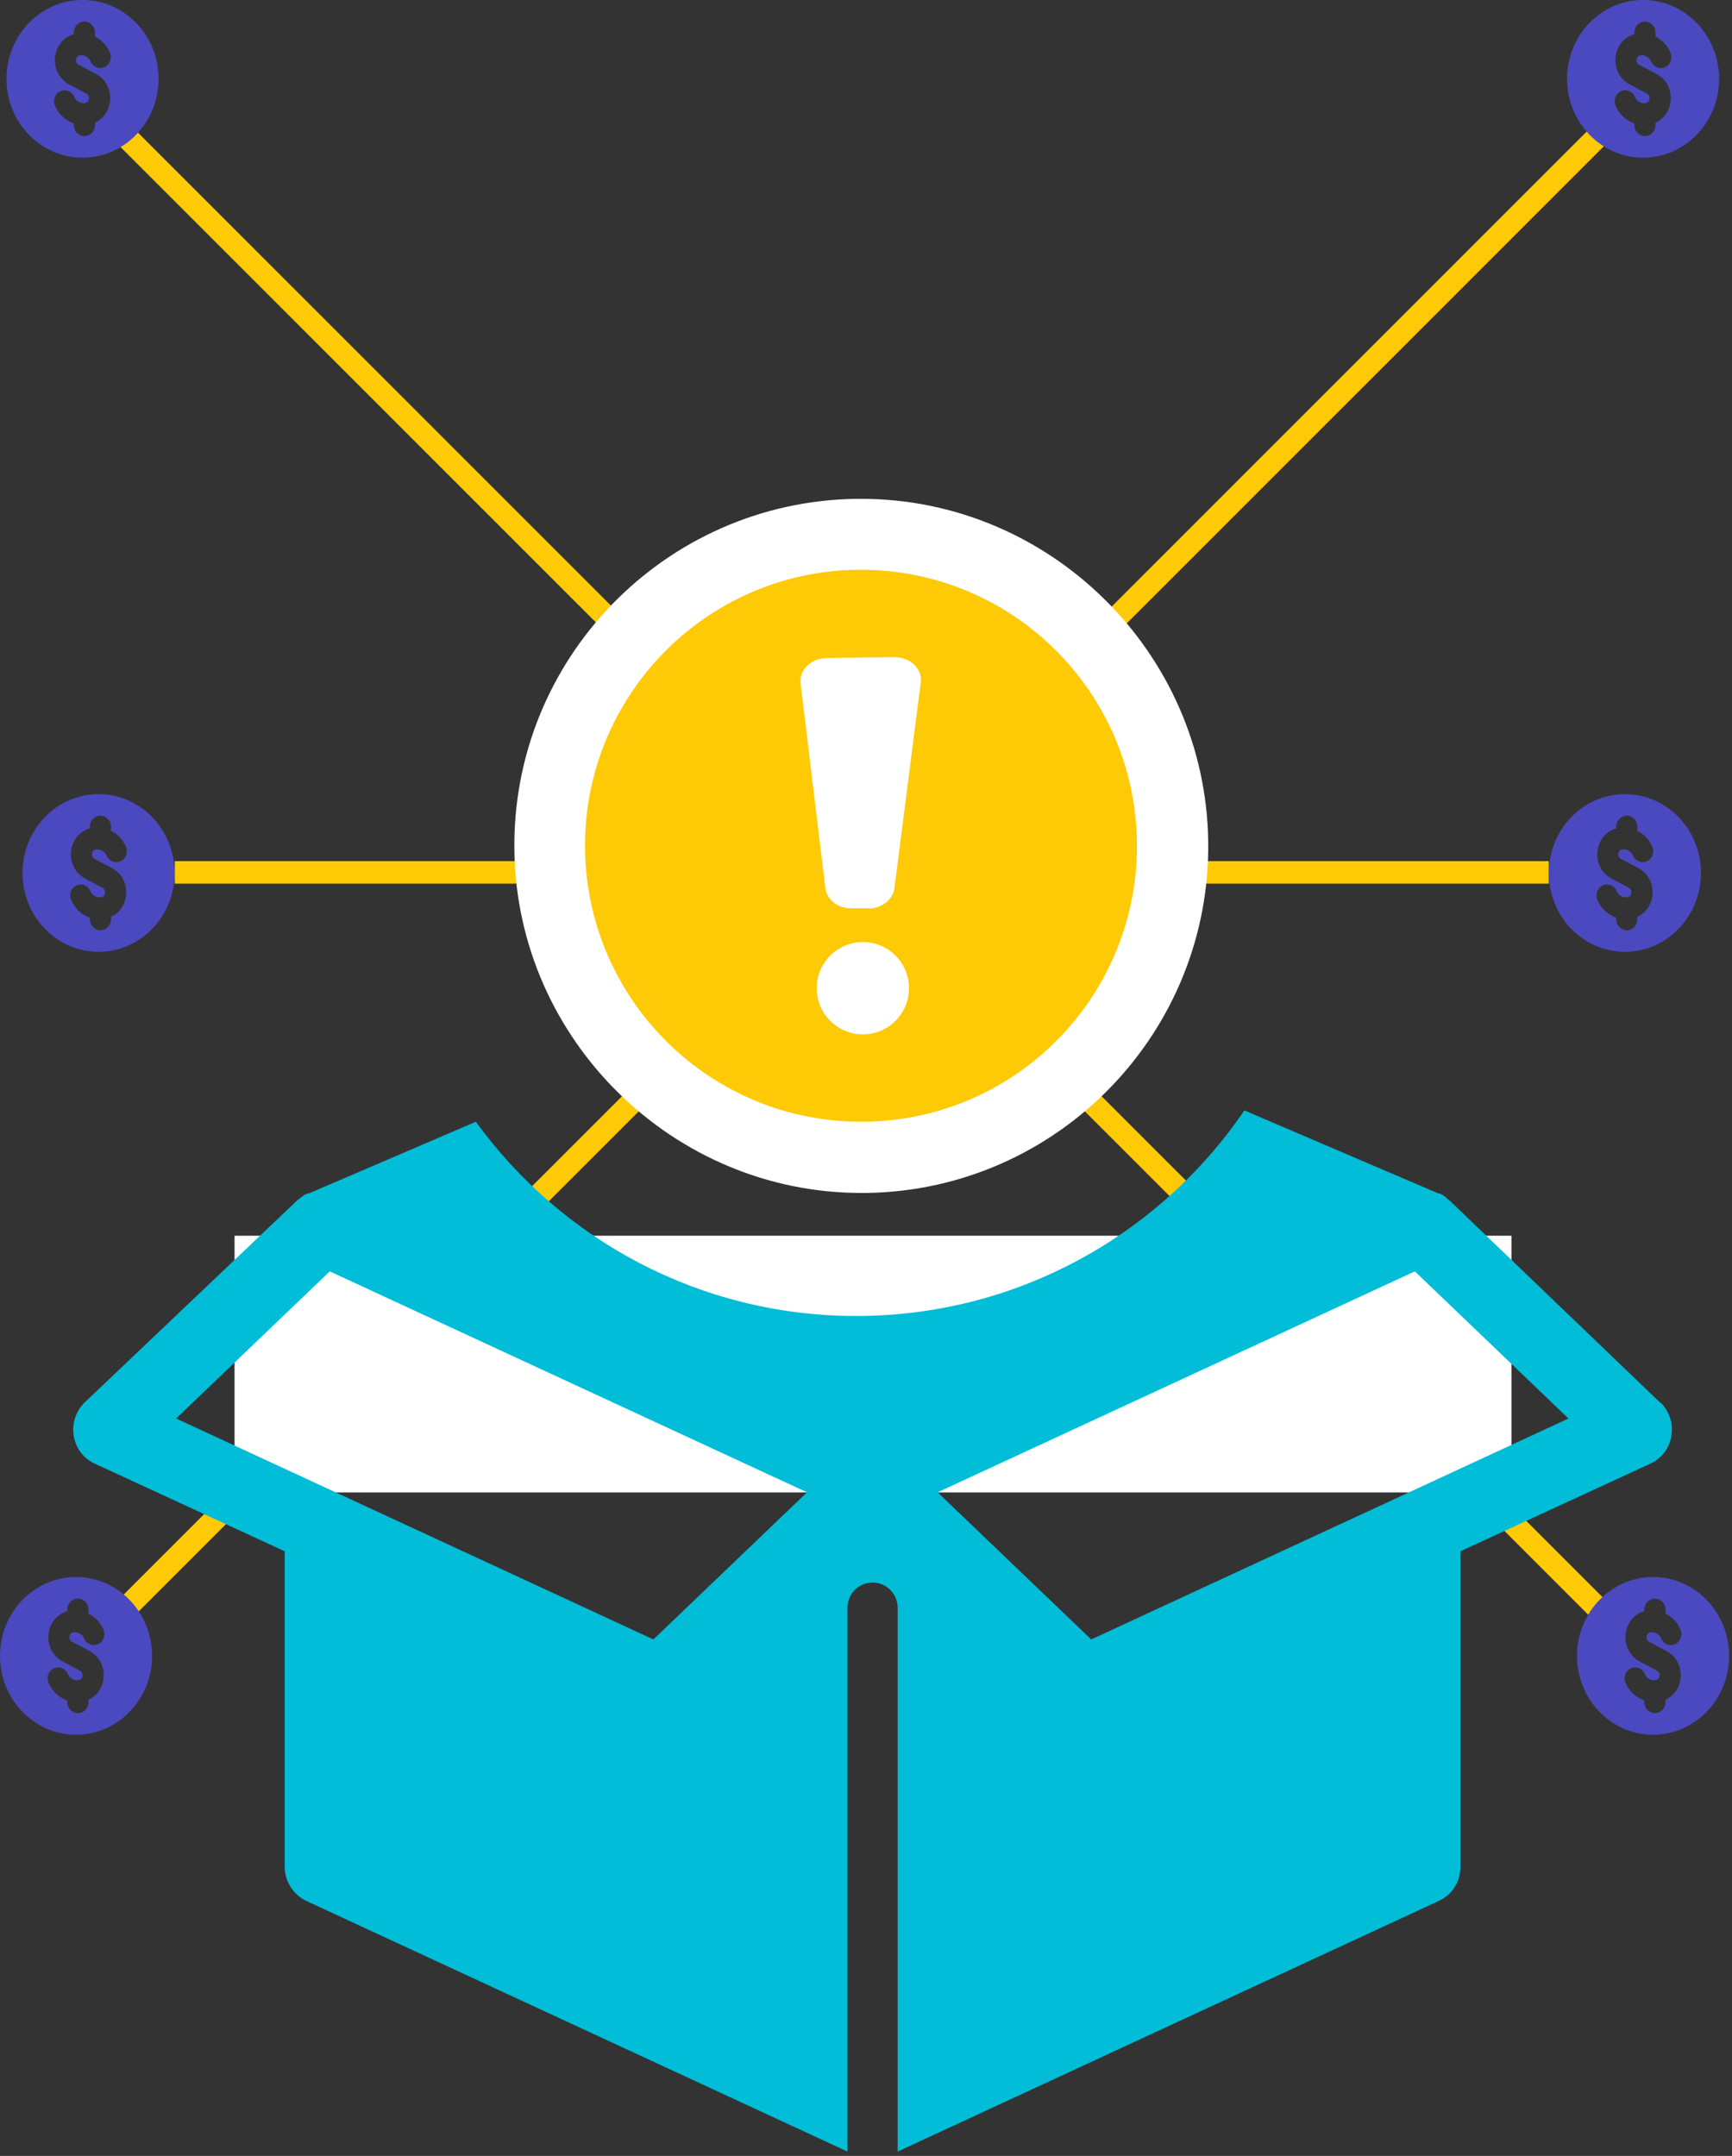 <svg width="286" height="356" viewBox="0 0 286 356" fill="none" xmlns="http://www.w3.org/2000/svg">
<rect x="0" y="0" width="286" height="356" fill="#333333" stroke="none"/>
<path d="M28.867 144.053L255.741 144.053" stroke="#FECA06" stroke-width="3.72"/>
<path d="M19.566 266.793L265.047 21.313" stroke="#FECA06" stroke-width="3.72"/>
<path d="M19.566 21.312L265.047 266.792" stroke="#FECA06" stroke-width="3.72"/>
<path d="M13.626 -0.004C6.695 -0.004 1.07 5.829 1.07 13.016C1.07 20.204 6.695 26.037 13.626 26.037C20.556 26.037 26.181 20.204 26.181 13.016C26.181 5.829 20.556 -0.004 13.626 -0.004ZM13.011 10.707L15.853 12.22C17.542 13.116 18.445 14.967 18.137 16.939C17.907 18.471 16.966 19.666 15.68 20.263V20.662C15.68 21.657 14.893 22.473 13.933 22.473C12.973 22.473 12.186 21.657 12.186 20.662V20.383C10.823 19.905 9.671 18.87 9.076 17.436C8.692 16.52 9.095 15.445 9.978 15.067C10.861 14.669 11.898 15.087 12.263 16.003C12.551 16.7 13.223 17.098 13.952 17.038C14.49 16.958 14.643 16.64 14.682 16.381C14.701 16.222 14.739 15.704 14.24 15.445L11.399 13.932C9.69 13.016 8.788 11.085 9.134 9.114C9.441 7.382 10.612 6.088 12.186 5.65V5.371C12.186 4.376 12.973 3.56 13.933 3.56C14.893 3.56 15.68 4.376 15.68 5.371V6.048C16.774 6.586 17.657 7.502 18.157 8.696C18.541 9.612 18.137 10.687 17.254 11.085C16.371 11.483 15.354 11.065 14.95 10.149C14.663 9.453 13.991 9.055 13.261 9.114C12.743 9.174 12.589 9.552 12.551 9.771C12.512 9.97 12.493 10.448 12.992 10.707H13.011Z" fill="#4B49BF"/>
<path d="M271.317 -0.004C264.387 -0.004 258.762 5.829 258.762 13.016C258.762 20.204 264.387 26.037 271.317 26.037C278.248 26.037 283.873 20.204 283.873 13.016C283.873 5.829 278.248 -0.004 271.317 -0.004ZM270.703 10.707L273.544 12.22C275.234 13.116 276.136 14.967 275.829 16.939C275.598 18.471 274.658 19.666 273.371 20.263V20.662C273.371 21.657 272.584 22.473 271.624 22.473C270.665 22.473 269.877 21.657 269.877 20.662V20.383C268.514 19.905 267.362 18.87 266.767 17.436C266.383 16.52 266.787 15.445 267.67 15.067C268.553 14.669 269.589 15.087 269.954 16.003C270.242 16.7 270.914 17.098 271.644 17.038C272.181 16.958 272.335 16.64 272.373 16.381C272.392 16.222 272.431 15.704 271.932 15.445L269.09 13.932C267.382 13.016 266.479 11.085 266.825 9.114C267.132 7.382 268.303 6.088 269.877 5.65V5.371C269.877 4.376 270.665 3.56 271.624 3.56C272.584 3.56 273.371 4.376 273.371 5.371V6.048C274.466 6.586 275.349 7.502 275.848 8.696C276.232 9.612 275.829 10.687 274.946 11.085C274.063 11.483 273.045 11.065 272.642 10.149C272.354 9.453 271.682 9.055 270.953 9.114C270.434 9.174 270.281 9.552 270.242 9.771C270.204 9.97 270.185 10.448 270.684 10.707H270.703Z" fill="#4B49BF"/>
<path d="M268.317 131.132C261.387 131.132 255.762 136.965 255.762 144.152C255.762 151.34 261.387 157.173 268.317 157.173C275.248 157.173 280.873 151.34 280.873 144.152C280.873 136.965 275.248 131.132 268.317 131.132ZM267.703 141.843L270.544 143.356C272.234 144.252 273.136 146.104 272.829 148.075C272.598 149.608 271.658 150.802 270.371 151.399V151.798C270.371 152.793 269.584 153.609 268.624 153.609C267.665 153.609 266.877 152.793 266.877 151.798V151.519C265.514 151.041 264.362 150.006 263.767 148.572C263.383 147.656 263.787 146.581 264.67 146.203C265.553 145.805 266.589 146.223 266.954 147.139C267.242 147.836 267.914 148.234 268.644 148.174C269.181 148.094 269.335 147.776 269.373 147.517C269.392 147.358 269.431 146.84 268.932 146.581L266.09 145.068C264.382 144.152 263.479 142.221 263.825 140.25C264.132 138.518 265.303 137.224 266.877 136.786V136.507C266.877 135.512 267.665 134.696 268.624 134.696C269.584 134.696 270.371 135.512 270.371 136.507V137.184C271.466 137.722 272.349 138.638 272.848 139.832C273.232 140.748 272.829 141.823 271.946 142.221C271.063 142.619 270.045 142.201 269.642 141.286C269.354 140.589 268.682 140.191 267.953 140.25C267.434 140.31 267.281 140.688 267.242 140.907C267.204 141.106 267.185 141.584 267.684 141.843H267.703Z" fill="#4B49BF"/>
<path d="M16.274 131.132C9.344 131.132 3.719 136.965 3.719 144.152C3.719 151.34 9.344 157.173 16.274 157.173C23.205 157.173 28.83 151.34 28.83 144.152C28.83 136.965 23.205 131.132 16.274 131.132ZM15.66 141.843L18.501 143.356C20.191 144.252 21.093 146.104 20.786 148.075C20.555 149.608 19.615 150.802 18.328 151.399V151.798C18.328 152.793 17.541 153.609 16.581 153.609C15.622 153.609 14.835 152.793 14.835 151.798V151.519C13.471 151.041 12.319 150.006 11.724 148.572C11.34 147.656 11.744 146.581 12.627 146.203C13.51 145.805 14.546 146.223 14.911 147.139C15.199 147.836 15.871 148.234 16.601 148.174C17.138 148.094 17.292 147.776 17.33 147.517C17.349 147.358 17.388 146.84 16.889 146.581L14.047 145.068C12.339 144.152 11.436 142.221 11.782 140.25C12.089 138.518 13.26 137.224 14.835 136.786V136.507C14.835 135.512 15.622 134.696 16.581 134.696C17.541 134.696 18.328 135.512 18.328 136.507V137.184C19.423 137.722 20.306 138.638 20.805 139.832C21.189 140.748 20.786 141.823 19.903 142.221C19.02 142.619 18.002 142.201 17.599 141.286C17.311 140.589 16.639 140.191 15.91 140.25C15.391 140.31 15.238 140.688 15.199 140.907C15.161 141.106 15.142 141.584 15.641 141.843H15.66Z" fill="#4B49BF"/>
<path d="M12.556 260.407C5.625 260.407 0 266.241 0 273.428C0 280.615 5.625 286.449 12.556 286.449C19.486 286.449 25.111 280.615 25.111 273.428C25.111 266.241 19.486 260.407 12.556 260.407ZM11.941 271.119L14.783 272.632C16.472 273.528 17.374 275.379 17.067 277.35C16.837 278.883 15.896 280.078 14.61 280.675V281.073C14.61 282.069 13.823 282.885 12.863 282.885C11.903 282.885 11.116 282.069 11.116 281.073V280.794C9.753 280.317 8.601 279.281 8.006 277.848C7.622 276.932 8.025 275.857 8.908 275.479C9.791 275.081 10.828 275.499 11.193 276.414C11.48 277.111 12.152 277.509 12.882 277.45C13.419 277.37 13.573 277.052 13.611 276.793C13.631 276.633 13.669 276.116 13.17 275.857L10.329 274.344C8.62 273.428 7.718 271.497 8.063 269.526C8.37 267.794 9.541 266.5 11.116 266.062V265.783C11.116 264.787 11.903 263.971 12.863 263.971C13.823 263.971 14.61 264.787 14.61 265.783V266.46C15.704 266.997 16.587 267.913 17.086 269.108C17.47 270.024 17.067 271.099 16.184 271.497C15.301 271.895 14.283 271.477 13.88 270.561C13.592 269.864 12.92 269.466 12.191 269.526C11.672 269.586 11.519 269.964 11.48 270.183C11.442 270.382 11.423 270.86 11.922 271.119H11.941Z" fill="#4B49BF"/>
<path d="M272.966 260.407C266.035 260.407 260.41 266.241 260.41 273.428C260.41 280.615 266.035 286.449 272.966 286.449C279.896 286.449 285.521 280.615 285.521 273.428C285.521 266.241 279.896 260.407 272.966 260.407ZM272.351 271.119L275.193 272.632C276.882 273.528 277.784 275.379 277.477 277.35C277.247 278.883 276.306 280.078 275.02 280.675V281.073C275.02 282.069 274.233 282.885 273.273 282.885C272.313 282.885 271.526 282.069 271.526 281.073V280.794C270.163 280.317 269.011 279.281 268.416 277.848C268.032 276.932 268.435 275.857 269.318 275.479C270.201 275.081 271.238 275.499 271.603 276.414C271.891 277.111 272.563 277.509 273.292 277.45C273.83 277.37 273.983 277.052 274.022 276.793C274.041 276.633 274.079 276.116 273.58 275.857L270.739 274.344C269.03 273.428 268.128 271.497 268.473 269.526C268.781 267.794 269.952 266.5 271.526 266.062V265.783C271.526 264.787 272.313 263.971 273.273 263.971C274.233 263.971 275.02 264.787 275.02 265.783V266.46C276.114 266.997 276.997 267.913 277.496 269.108C277.88 270.024 277.477 271.099 276.594 271.497C275.711 271.895 274.694 271.477 274.29 270.561C274.002 269.864 273.33 269.466 272.601 269.526C272.083 269.586 271.929 269.964 271.891 270.183C271.852 270.382 271.833 270.86 272.332 271.119H272.351Z" fill="#4B49BF"/>
<rect x="38.73" y="204.05" width="210.851" height="42.395" fill="white"/>
<path fill-rule="evenodd" clip-rule="evenodd" d="M205.48 183.359C191.521 203.85 168.016 217.303 141.373 217.303C115.548 217.303 92.672 204.664 78.58 185.229L50.987 197.071H50.903H50.733C50.733 197.071 50.564 197.155 50.48 197.24H50.395C50.395 197.24 50.226 197.24 50.142 197.409L50.057 197.494C49.972 197.494 49.888 197.579 49.803 197.663L49.803 197.663C49.803 197.663 49.634 197.748 49.55 197.833L49.381 198.002C49.381 198.002 49.296 198.002 49.211 198.087L13.951 231.608C12.514 233.047 11.837 235.078 12.176 237.11C12.514 239.141 13.782 240.834 15.642 241.681L47.013 256.156V308.299C47.013 310.67 48.45 312.87 50.564 313.886L139.941 355.28V265.467C139.941 263.182 141.801 261.319 144.084 261.319C146.367 261.319 148.227 263.182 148.227 265.467V355.28L237.604 313.886C239.802 312.87 241.155 310.67 241.155 308.299V256.156L272.526 241.681C274.386 240.834 275.654 239.141 275.992 237.11C276.331 235.078 275.654 233.047 274.217 231.608H274.132L239.21 198.087C239.21 198.087 239.126 198.087 239.041 198.002L238.872 197.833C238.872 197.833 238.703 197.748 238.703 197.663C238.703 197.663 238.534 197.494 238.449 197.494L238.365 197.409C238.365 197.409 238.196 197.325 238.111 197.24H238.027C238.027 197.24 237.857 197.155 237.773 197.071H237.604H237.519L205.48 183.359ZM29.087 234.232L107.894 270.715L133.261 246.421L54.454 209.937L29.087 234.232ZM154.823 246.421L180.19 270.715L258.997 234.232L233.63 209.937L154.823 246.421Z" fill="#01BDD7"/>
<path d="M142.121 191.107C114.196 191.107 91.13 168.398 90.721 140.422C90.516 126.665 95.682 113.674 105.246 103.854C114.81 93.983 127.647 88.46 141.405 88.255H142.172C170.097 88.255 193.163 110.963 193.572 138.888C193.777 152.646 188.611 165.637 179.047 175.456C169.483 185.327 156.646 190.851 142.888 191.055H142.121V191.107Z" fill="#FECA06"/>
<path d="M142.172 94.085C167.028 94.085 187.332 114.031 187.742 138.99C188.1 164.153 168.051 184.866 142.888 185.224C142.632 185.224 142.428 185.224 142.172 185.224C117.316 185.224 97.011 165.278 96.602 140.32C96.244 115.157 116.344 94.443 141.507 94.085C141.763 94.085 141.967 94.085 142.223 94.085M142.223 82.373H141.354C109.746 82.833 84.43 108.917 84.941 140.524C85.401 171.671 111.127 196.988 142.223 196.988H143.092C174.7 196.527 200.016 170.444 199.505 138.836C199.044 107.69 173.319 82.373 142.223 82.373Z" fill="white"/>
<path d="M143.45 149.986H140.637C138.387 150.038 136.546 148.606 136.29 146.662L132.198 112.856C131.943 110.656 133.886 108.713 136.443 108.662L147.695 108.508C150.304 108.508 152.349 110.452 152.042 112.702L147.695 146.662C147.439 148.554 145.649 149.986 143.45 150.038V149.986Z" fill="white"/>
<path d="M142.48 170.802C146.689 170.802 150.1 167.39 150.1 163.182C150.1 158.973 146.689 155.561 142.48 155.561C138.271 155.561 134.859 158.973 134.859 163.182C134.859 167.39 138.271 170.802 142.48 170.802Z" fill="white"/>
</svg>
